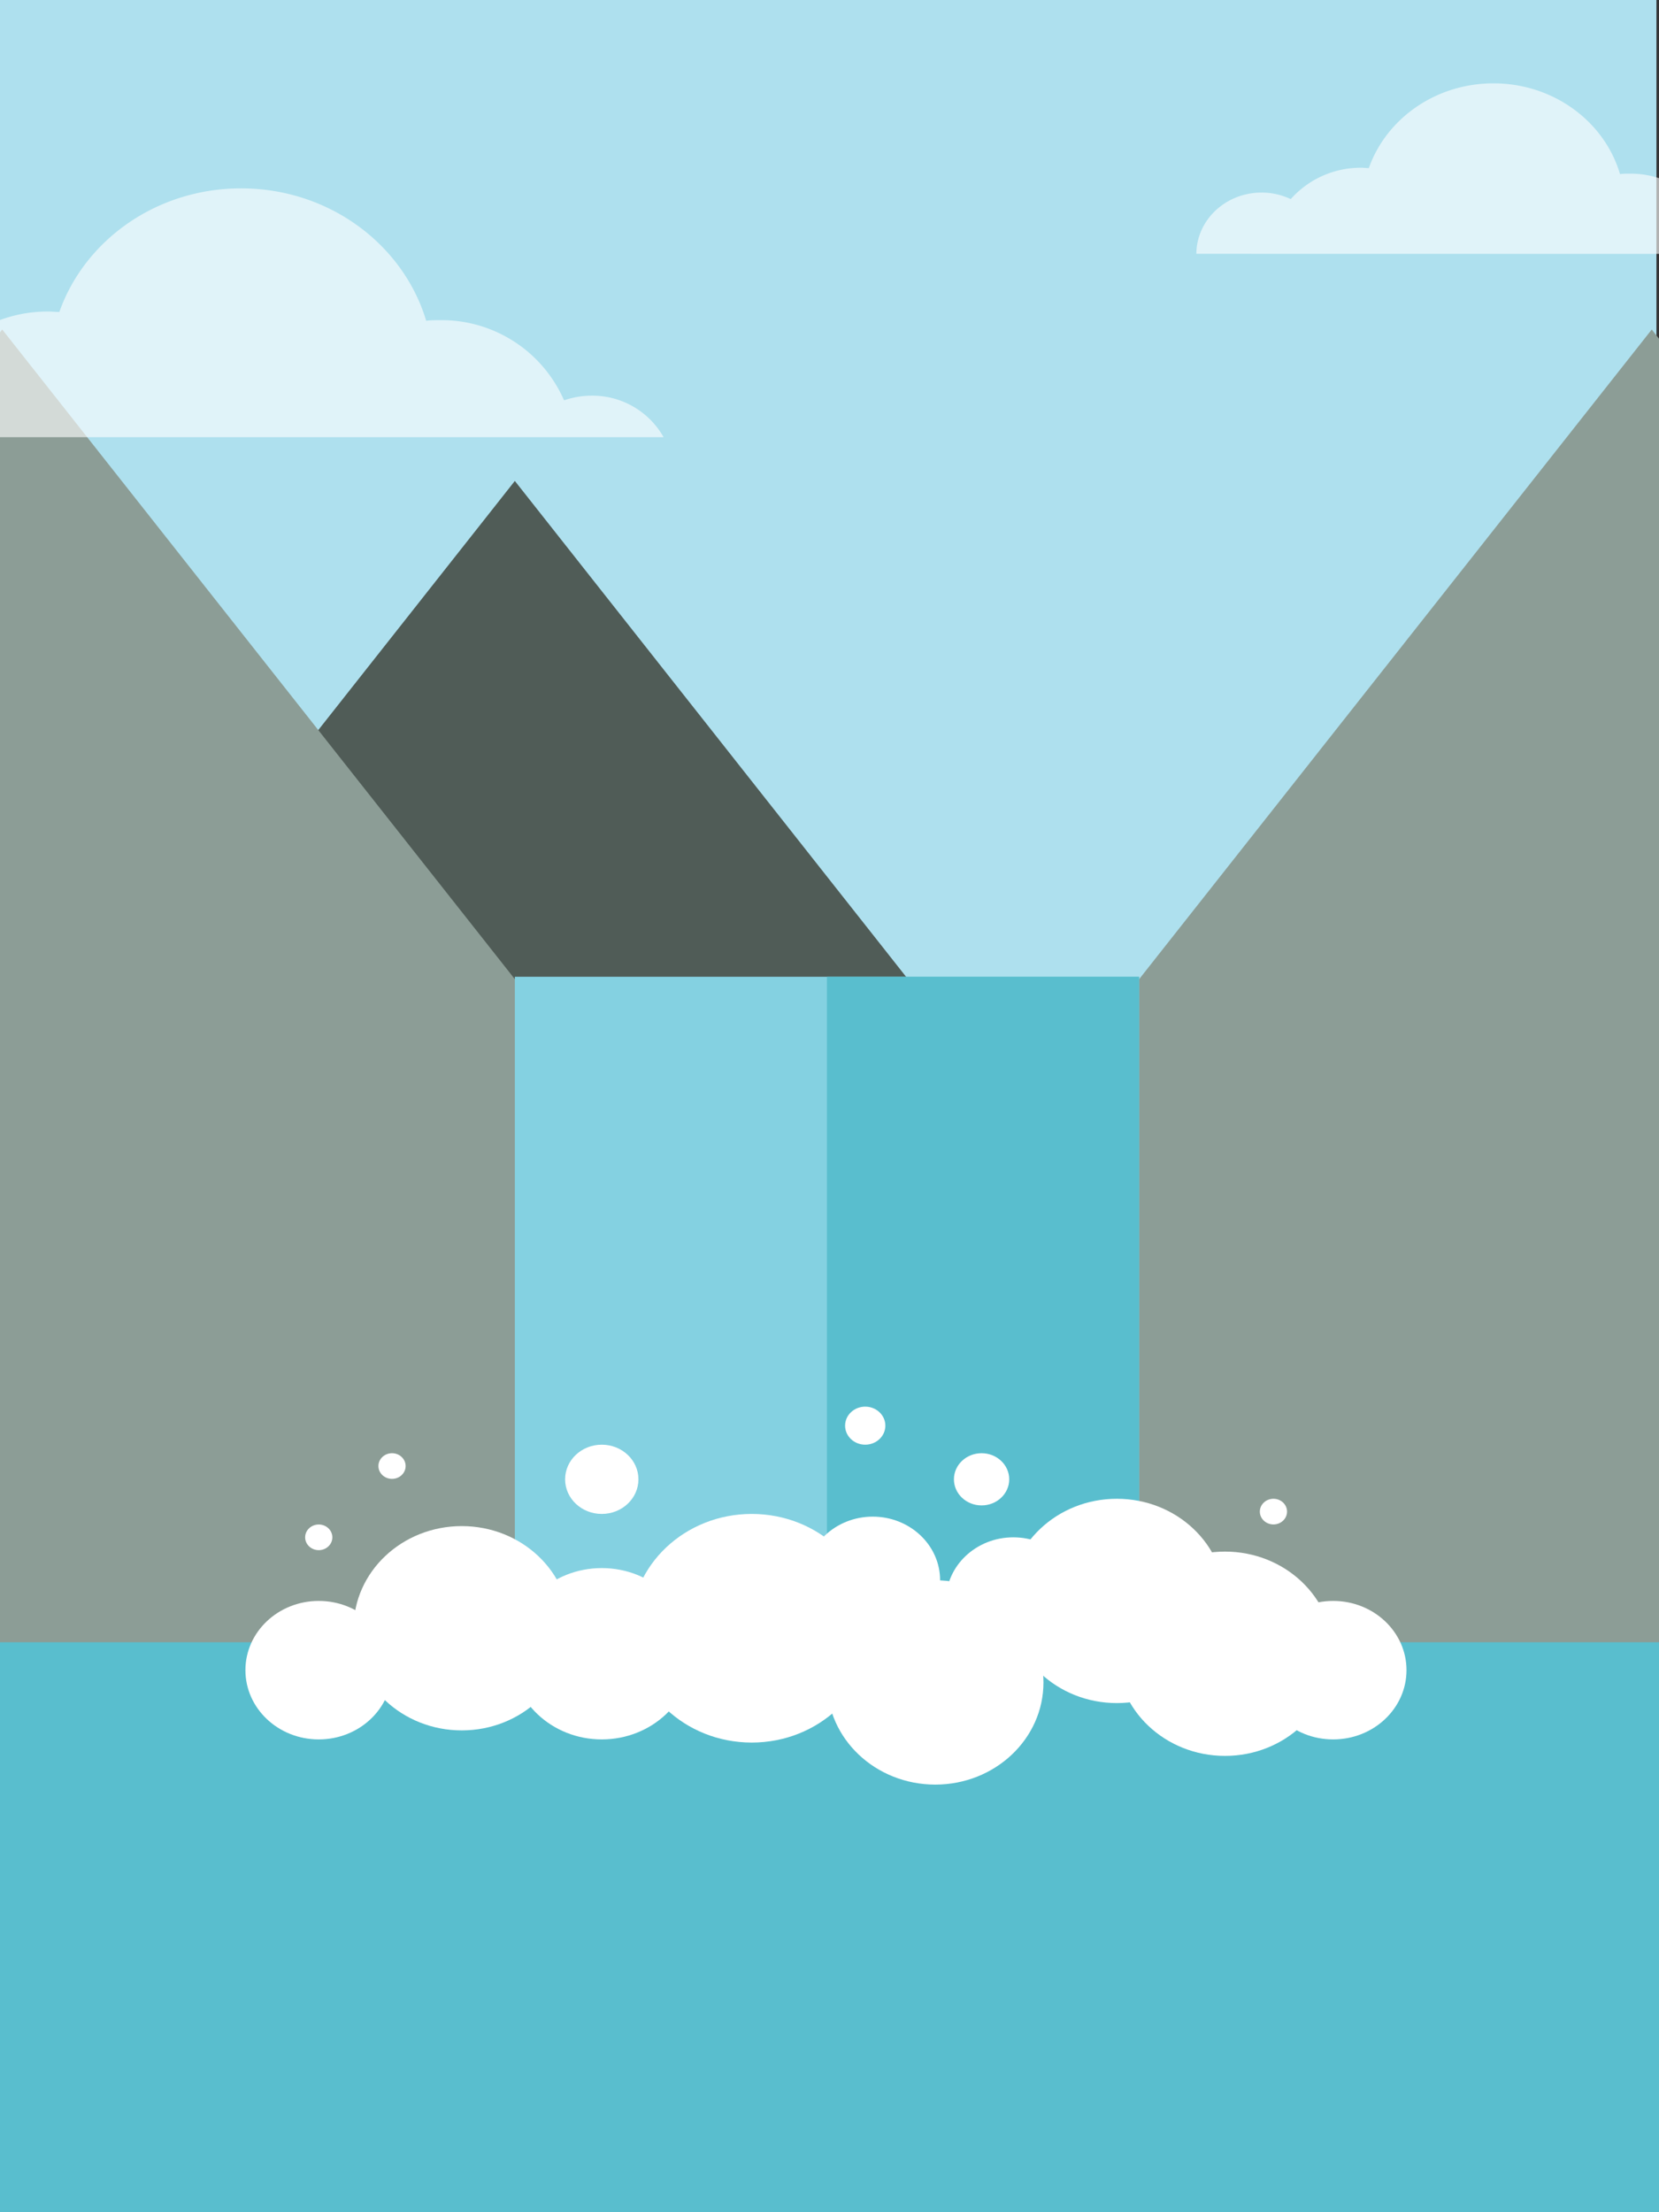 <svg id="Layer_1" data-name="Layer 1" xmlns="http://www.w3.org/2000/svg" xmlns:xlink="http://www.w3.org/1999/xlink" viewBox="0 0 300 400"><rect x="0" y="0" width="300" height="400" fill="#333333" stroke="none"/><defs><style>.cls-1{fill:none;}.cls-2{clip-path:url(#clip-path);}.cls-3{fill:#aee0ee;}.cls-4{fill:#505c57;}.cls-5,.cls-9{fill:#fff;}.cls-5{opacity:0.62;}.cls-6{fill:#8c9d96;}.cls-7{fill:#84d1e1;}.cls-8{fill:#59bece;}</style><clipPath id="clip-path"><rect class="cls-1" width="300" height="400"/></clipPath></defs><g class="cls-2"><rect class="cls-3" x="-0.46" y="-8.5" width="300" height="337.9"/><polygon class="cls-4" points="-29.6 242.45 215.8 242.45 93.1 86.96 -29.6 242.45"/><path class="cls-5" d="M322.44,45.91a10.14,10.14,0,0,0-8.94-5.15,10.69,10.69,0,0,0-3.46.58,16.55,16.55,0,0,0-15.41-9.94c-.57,0-1.13,0-1.68.08-2.78-9.47-12-16.41-22.88-16.41-10.49,0-19.39,6.41-22.54,15.32-.45,0-.9-.06-1.35-.06A16.92,16.92,0,0,0,233.41,36a12.38,12.38,0,0,0-5.28-1.18c-6.49,0-11.75,4.95-11.79,11.07Z"/><polygon class="cls-6" points="-187.85 298.13 188.65 298.13 0.4 59.58 -187.85 298.13"/><polygon class="cls-6" points="110.44 298.13 486.94 298.13 298.69 59.58 110.44 298.13"/><path class="cls-6" d="M94.53,178.85H212.64l-5.58,62-25.83,38.76S61.43,266.43,60.85,263.72,94.53,178.85,94.53,178.85Z"/><rect class="cls-7" x="93.1" y="176.61" width="112.89" height="120.87"/><rect class="cls-8" x="149.54" y="176.61" width="56.45" height="120.87"/><rect class="cls-8" x="-14.62" y="296.94" width="329.36" height="103.06"/><ellipse class="cls-9" cx="83.5" cy="294.41" rx="19.56" ry="18.47"/><ellipse class="cls-9" cx="57.64" cy="301.99" rx="13.26" ry="12.52"/><ellipse class="cls-9" cx="241.08" cy="301.99" rx="13.26" ry="12.52"/><ellipse class="cls-9" cx="108.82" cy="267.48" rx="6.63" ry="6.26"/><ellipse class="cls-9" cx="177.5" cy="267.48" rx="5" ry="4.72"/><ellipse class="cls-9" cx="156.46" cy="257.78" rx="3.64" ry="3.44"/><ellipse class="cls-9" cx="230.28" cy="273.32" rx="2.46" ry="2.32"/><ellipse class="cls-9" cx="70.89" cy="265.08" rx="2.46" ry="2.32"/><ellipse class="cls-9" cx="57.64" cy="277.97" rx="2.46" ry="2.32"/><ellipse class="cls-9" cx="221.52" cy="299.02" rx="19.56" ry="18.47"/><ellipse class="cls-9" cx="201.96" cy="289.47" rx="19.56" ry="18.47"/><ellipse class="cls-9" cx="169.13" cy="304.21" rx="19.56" ry="18.47"/><ellipse class="cls-9" cx="108.82" cy="299.02" rx="16.4" ry="15.49"/><ellipse class="cls-9" cx="135.94" cy="294.41" rx="21.88" ry="20.67"/><ellipse class="cls-9" cx="157.82" cy="285.73" rx="12.18" ry="11.5"/><ellipse class="cls-9" cx="183.24" cy="289.47" rx="12.18" ry="11.5"/><path class="cls-5" d="M120,79.05a14.79,14.79,0,0,0-13-7.51,15.23,15.23,0,0,0-5,.85,24.16,24.16,0,0,0-22.49-14.5c-.82,0-1.64,0-2.44.11C72.92,44.19,59.51,34.06,43.6,34.06c-15.3,0-28.28,9.36-32.87,22.35-.66,0-1.31-.08-2-.08A24.69,24.69,0,0,0-9.88,64.62a17.92,17.92,0,0,0-7.7-1.72c-9.46,0-17.14,7.22-17.19,16.15Z"/></g></svg>